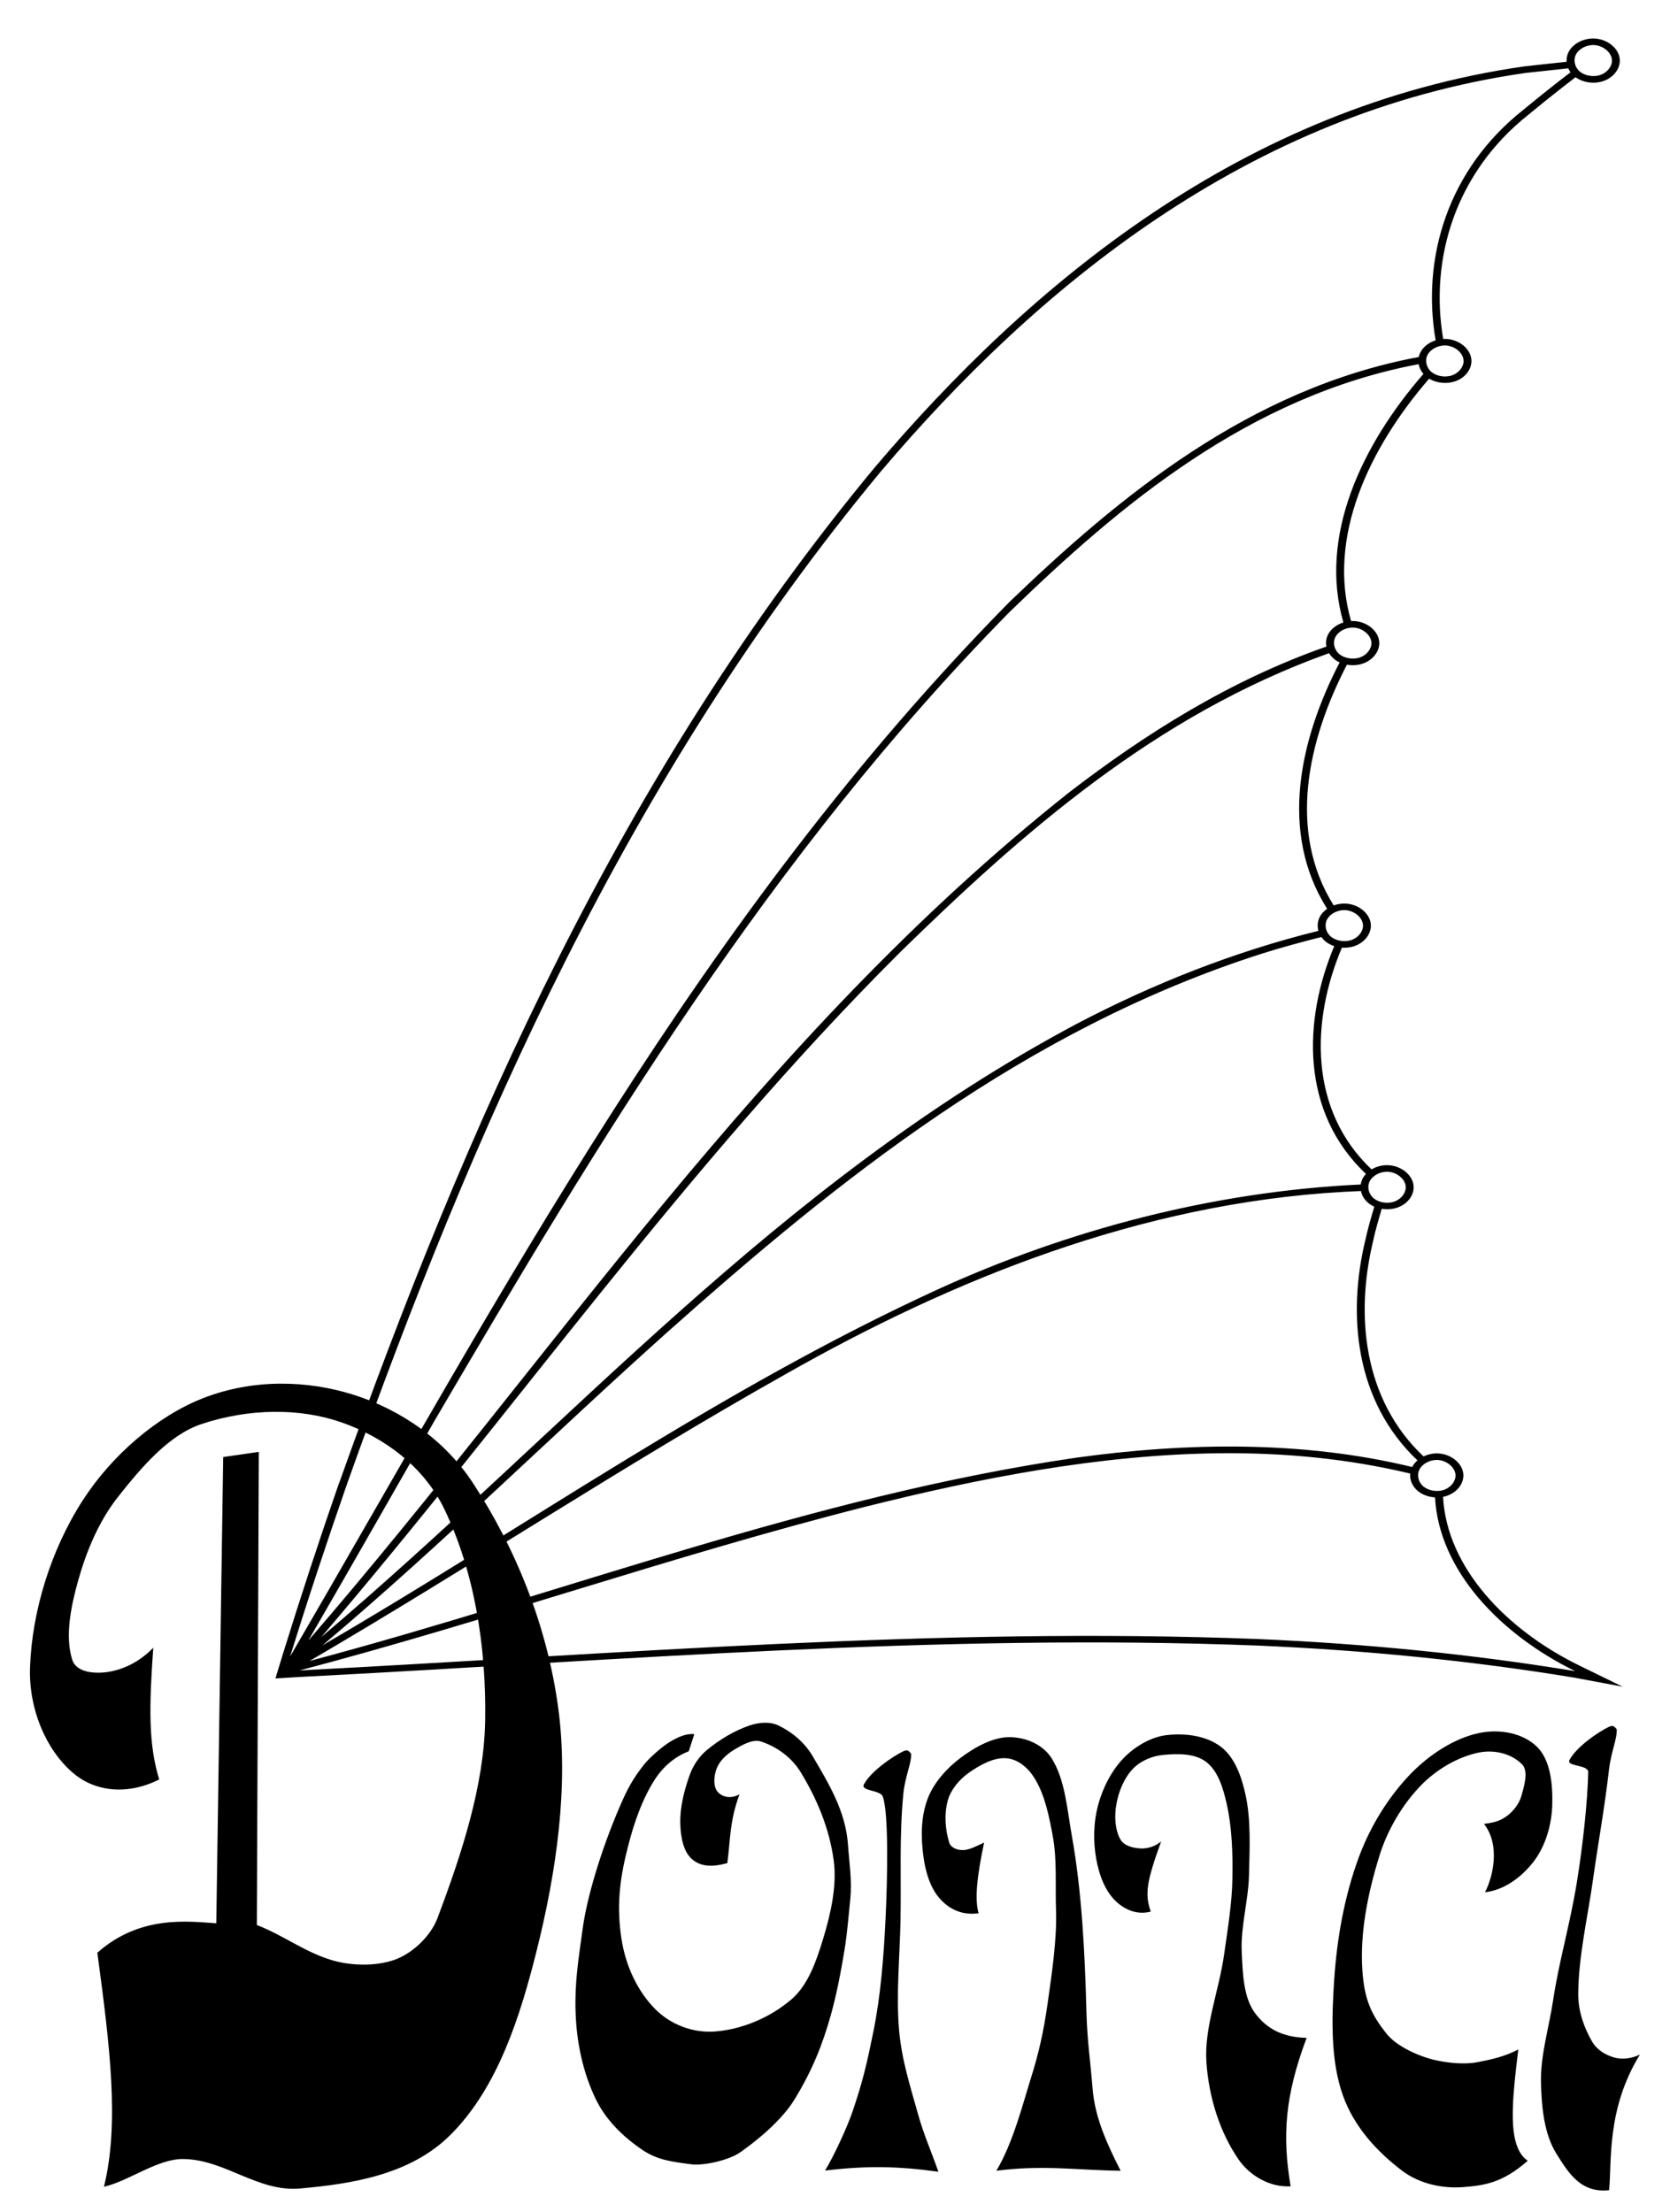 <?xml version="1.0" encoding="UTF-8" standalone="no"?>
<svg
   version="1.1"
   width="390.366"
   height="517.164"
   id="svg2"
   inkscape:version="1.2.2 (b0a8486541, 2022-12-01)"
   sodipodi:docname="Doma-bura-pildiits-2.svg"
   viewBox="-19 -20 390.366 517.164"
   xml:space="preserve"
   xmlns:inkscape="http://www.inkscape.org/namespaces/inkscape"
   xmlns:sodipodi="http://sodipodi.sourceforge.net/DTD/sodipodi-0.dtd"
   xmlns:xlink="http://www.w3.org/1999/xlink"
   xmlns="http://www.w3.org/2000/svg"
   xmlns:svg="http://www.w3.org/2000/svg"
   xmlns:rdf="http://www.w3.org/1999/02/22-rdf-syntax-ns#"
   xmlns:cc="http://creativecommons.org/ns#"
   xmlns:dc="http://purl.org/dc/elements/1.1/"><title
     id="title81">Jauktais koris „Doma”</title><defs
     id="defs138"><defs
       id="defs10"><linearGradient
         id="grad1"><stop
           id="stop13"
           stop-opacity="1"
           stop-color="#ffffff"
           offset="0%" /><stop
           id="stop15"
           stop-opacity="1"
           stop-color="#b1b3b4"
           offset="100%" /></linearGradient><linearGradient
         gradientUnits="userSpaceOnUse"
         gradientTransform="scale(0.819,1.22)"
         y2="470.935"
         x2="26.691"
         y1="190.599"
         x1="26.691"
         id="grad2"
         xlink:href="#grad1" /></defs><defs
       id="defs20"><linearGradient
         id="grad3"><stop
           id="stop23"
           stop-opacity="1"
           stop-color="#f3d8d9"
           offset="0%" /><stop
           id="stop25"
           stop-opacity="1"
           stop-color="#f5b1b5"
           offset="13%" /><stop
           id="stop27"
           stop-opacity="1"
           stop-color="#e09161"
           offset="65%" /><stop
           id="stop29"
           stop-opacity="1"
           stop-color="#7d5c44"
           offset="100%" /></linearGradient><linearGradient
         gradientUnits="userSpaceOnUse"
         gradientTransform="scale(0.854,1.17)"
         y2="488.051"
         x2="29.529"
         y1="252.907"
         x1="29.529"
         id="grad4"
         xlink:href="#grad3" /></defs><defs
       id="defs34"><linearGradient
         id="grad5"><stop
           id="stop37"
           stop-opacity="1"
           stop-color="#a4027c"
           offset="0%" /><stop
           id="stop39"
           stop-opacity="1"
           stop-color="#b1b3b4"
           offset="100%" /></linearGradient><linearGradient
         gradientUnits="userSpaceOnUse"
         gradientTransform="scale(0.927,1.079)"
         y2="528.888"
         x2="29.686"
         y1="331.35"
         x1="29.686"
         id="grad6"
         xlink:href="#grad5" /></defs><defs
       id="defs44"><linearGradient
         id="grad7"><stop
           id="stop47"
           stop-opacity="1"
           stop-color="#776ead"
           offset="0%" /><stop
           id="stop49"
           stop-opacity="1"
           stop-color="#b1b3b4"
           offset="100%" /></linearGradient><linearGradient
         gradientUnits="userSpaceOnUse"
         gradientTransform="scale(1.108,0.903)"
         y2="633.795"
         x2="25.064"
         y1="464.008"
         x1="25.064"
         id="grad8"
         xlink:href="#grad7" /></defs><defs
       id="defs54"><linearGradient
         id="grad9"><stop
           id="stop57"
           stop-opacity="1"
           stop-color="#009ee0"
           offset="0%" /><stop
           id="stop59"
           stop-opacity="1"
           stop-color="#5993a4"
           offset="100%" /></linearGradient><linearGradient
         gradientUnits="userSpaceOnUse"
         gradientTransform="scale(1.404,0.712)"
         y2="808.251"
         x2="18.113"
         y1="665.992"
         x1="18.113"
         id="grad10"
         xlink:href="#grad9" /></defs><defs
       id="defs64"><linearGradient
         id="grad11"><stop
           id="stop67"
           stop-opacity="1"
           stop-color="#2666ab"
           offset="0%" /><stop
           id="stop69"
           stop-opacity="1"
           stop-color="#1c2e5d"
           offset="100%" /></linearGradient><linearGradient
         gradientUnits="userSpaceOnUse"
         gradientTransform="scale(2.201,0.454)"
         y2="1271.922"
         x2="10.84"
         y1="1168.657"
         x1="10.84"
         id="grad12"
         xlink:href="#grad11" /></defs></defs><sodipodi:namedview
     pagecolor="#ffffff"
     bordercolor="#666666"
     borderopacity="1"
     objecttolerance="10"
     gridtolerance="10"
     guidetolerance="10"
     inkscape:pageopacity="0"
     inkscape:pageshadow="2"
     inkscape:window-width="1280"
     inkscape:window-height="731"
     id="namedview136"
     showgrid="false"
     inkscape:zoom="1.458135"
     inkscape:cx="120.15625"
     inkscape:cy="177.28125"
     inkscape:window-x="0"
     inkscape:window-y="27"
     inkscape:window-maximized="1"
     inkscape:current-layer="g908"
     showguides="true"
     inkscape:guide-bbox="true"
     fit-margin-top="0"
     fit-margin-left="0"
     fit-margin-right="0"
     fit-margin-bottom="0"
     inkscape:object-nodes="true"
     inkscape:snap-global="true"
     inkscape:showpageshadow="2"
     inkscape:pagecheckerboard="0"
     inkscape:deskcolor="#d1d1d1" /><g
     style="display:inline"
     inkscape:label="Bura"
     id="g908"
     inkscape:groupmode="layer"
     transform="translate(121.76,20.926)"><path
       id="path1001"
       style="color:#000000;font-style:normal;font-variant:normal;font-weight:normal;font-stretch:normal;font-size:xx-small;line-height:normal;font-family:sans-serif;-inkscape-font-specification:sans-serif;text-indent:0;text-align:start;text-decoration:none;text-decoration-line:none;letter-spacing:normal;word-spacing:normal;text-transform:none;writing-mode:lr-tb;direction:ltr;baseline-shift:baseline;text-anchor:start;clip-rule:nonzero;display:inline;overflow:visible;visibility:visible;color-interpolation:sRGB;color-interpolation-filters:linearRGB;fill:#000000;fill-opacity:1;stroke:none;stroke-width:2.387;marker:none;color-rendering:auto;image-rendering:auto;shape-rendering:auto;text-rendering:auto;enable-background:accumulate"
       d="m 231.658,-31.926 c -2.471,0 -4.829,1.299 -5.774,3.192 -0.358,0.716 -0.499,1.489 -0.445,2.252 -4.832,0.511 -7.701,0.833 -9.833,1.076 h -0.041 C 149.992,-16.04 100.208,25.292 63.675,68.4 4.189,140.129 -31.988,222.883 -61.431,305.662 l -0.041,0.034 c -4.647,13.37 -9.048,26.804 -13.227,40.28 l -1.679,5.502 5.774,-0.34 c 74.644,-3.851 149.248,-10.243 223.881,-7.336 24.777,1.073 49.468,3.474 73.794,7.472 l 11.466,2.14 -10.156,-4.959 c -17.051,-8.366 -30.941,-22.867 -31.824,-39.426 0.308,-0.06 0.611,-0.141 0.906,-0.242 2.283,-0.784 3.849,-2.705 3.849,-4.755 -1.3e-4,-2.749 -2.91,-5.162 -6.225,-5.162 -1.094,-2e-5 -2.159,0.259 -3.092,0.709 -14.18,-13.37 -15.957,-33.197 -11.773,-50.396 v -0.034 c 0.513,-2.376 1.245,-4.911 2.007,-7.457 1.209,0.198 2.488,0.111 3.645,-0.287 2.283,-0.784 3.808,-2.705 3.808,-4.755 0,-2.749 -2.91,-5.162 -6.225,-5.162 -1.306,0 -2.566,0.365 -3.606,0.987 -14.716,-13.895 -14.179,-34.791 -6.934,-51.848 0.987,0.074 1.995,-0.036 2.923,-0.354 2.283,-0.784 3.849,-2.739 3.849,-4.789 0,-2.749 -2.91,-5.162 -6.225,-5.162 -0.857,0 -1.697,0.159 -2.472,0.442 -10.805,-17.275 -6.139,-38.503 3.099,-56.293 1.23,0.222 2.535,0.15 3.714,-0.255 2.283,-0.784 3.849,-2.739 3.849,-4.789 0,-2.749 -2.91,-5.162 -6.225,-5.162 -0.124,0 -0.246,0.006 -0.369,0.013 -5.666,-19.568 4.165,-40.401 18.244,-56.667 1.73,1.04 4.089,1.3 6.081,0.616 2.283,-0.784 3.808,-2.705 3.808,-4.755 0,-2.749 -2.91,-5.162 -6.225,-5.162 -0.127,0 -0.253,0.006 -0.379,0.013 -3.221,-18.95 2.991,-38.985 19.872,-52.383 l 0.041,-0.034 c 4.145,-3.418 7.449,-6.036 11.029,-8.773 1.753,1.266 4.341,1.635 6.498,0.894 2.283,-0.784 3.849,-2.739 3.849,-4.789 -7e-5,-2.749 -2.91,-5.162 -6.225,-5.162 z m 0,1.528 c 2.251,0 4.382,1.767 4.382,3.634 4e-5,1.411 -1.131,2.822 -2.703,3.362 -1.572,0.54 -3.588,0.217 -4.791,-0.781 -1.203,-0.998 -1.593,-2.67 -0.942,-3.974 0.651,-1.304 2.353,-2.242 4.054,-2.242 z m -5.833,5.451 c 0.141,0.319 0.317,0.626 0.53,0.917 -3.632,2.778 -6.974,5.43 -11.159,8.881 -17.414,13.822 -23.719,34.382 -20.373,53.79 -1.588,0.501 -2.921,1.534 -3.583,2.859 -0.169,0.337 -0.288,0.686 -0.363,1.04 C 151.29,49.922 120.803,75.185 95.126,99.883 22.676,173.541 -23.475,261.413 -72.938,346.35 -68.764,332.888 -64.312,319.46 -59.67,306.104 -30.249,223.385 5.84,140.799 65.15,69.283 101.548,26.334 151.057,-14.617 215.891,-23.877 c 2.17,-0.247 4.965,-0.548 9.933,-1.07 z m -28.853,64.784 c 2.251,0 4.382,1.767 4.382,3.634 0,1.411 -1.131,2.822 -2.703,3.362 -1.572,0.54 -3.588,0.217 -4.791,-0.781 -1.203,-0.998 -1.593,-2.67 -0.942,-3.974 0.651,-1.304 2.353,-2.242 4.054,-2.242 z m -6.117,4.377 c 0.148,0.818 0.527,1.605 1.116,2.282 -14.365,16.518 -24.555,37.87 -18.712,58.106 -1.593,0.503 -2.941,1.534 -3.601,2.855 -0.441,0.883 -0.546,1.85 -0.361,2.779 -22.56,7.891 -42.39,20.415 -60.247,34.173 -72.267,57.392 -119.934,131.346 -177.729,198.206 9.867,-16.99 19.519,-34.064 29.321,-51.08 C -0.758,225.608 39.144,159.171 95.29,102.09 120.959,77.205 151.15,51.691 190.855,44.214 Z m -15.423,61.579 c 2.251,5e-5 4.382,1.767 4.382,3.634 0,1.411 -1.131,2.822 -2.703,3.362 -1.572,0.54 -3.588,0.217 -4.791,-0.781 -1.203,-0.998 -1.593,-2.67 -0.942,-3.974 0.651,-1.304 2.353,-2.242 4.054,-2.242 z m -5.523,5.994 c 0.286,0.466 0.653,0.897 1.101,1.274 v 0.034 c 0.408,0.338 0.874,0.62 1.374,0.847 -9.374,18.067 -14.192,39.764 -2.925,57.611 -0.762,0.525 -1.382,1.193 -1.766,1.961 v 0.034 c -0.491,1.003 -0.564,2.115 -0.269,3.154 -19.872,4.904 -38.729,12.443 -56.244,21.604 C 40.915,235.655 -8.01,292.987 -65.649,341.799 -20.192,288.677 19.28,231.94 69.613,181.733 97.883,154.114 129.132,126.334 169.908,111.787 Z m 3.558,60.063 c 2.251,0 4.382,1.767 4.382,3.634 0,1.411 -1.131,2.822 -2.703,3.362 -1.572,0.54 -3.588,0.217 -4.791,-0.781 -1.203,-0.998 -1.593,-2.67 -0.942,-3.974 0.651,-1.304 2.353,-2.242 4.054,-2.242 z m -5.352,6.292 c 0.257,0.365 0.564,0.707 0.929,1.01 0.595,0.494 1.311,0.867 2.083,1.121 -7.331,17.392 -7.887,38.857 7.412,53.256 -0.328,0.351 -0.606,0.736 -0.814,1.153 -0.211,0.423 -0.344,0.867 -0.41,1.316 -34.576,1.647 -68.29,10.62 -98.57,24.394 -51.408,23.559 -96.185,55.452 -144.108,83.344 27.87,-23.514 53.376,-48.844 80.387,-73.02 39.906,-35.579 83.523,-70.845 139.153,-88.676 4.409,-1.395 9.795,-2.862 13.936,-3.897 z m 15.344,54.875 c 2.251,0 4.382,1.767 4.382,3.634 0,1.411 -1.131,2.822 -2.703,3.362 -1.572,0.54 -3.588,0.217 -4.791,-0.781 -1.203,-0.998 -1.593,-2.67 -0.942,-3.974 0.651,-1.304 2.353,-2.242 4.054,-2.242 z m -6.094,4.513 c 0.216,1.042 0.799,2.032 1.712,2.789 0.419,0.348 0.899,0.635 1.415,0.862 -0.785,2.618 -1.539,5.231 -2.071,7.697 -4.251,17.477 -2.5,37.774 12.157,51.627 -0.51,0.442 -0.931,0.955 -1.223,1.524 l -0.028,0.023 c -25.376,-6.17 -52.486,-5.768 -78.394,-2.197 C 48.798,308.922 -8.644,331.53 -68.393,347.403 -30.857,325.472 5.015,301.621 43.036,280.258 81.746,258.288 125.63,240.463 173.097,237.737 c 1.281,-0.061 2.791,-0.134 4.267,-0.208 z m -33.055,61.307 c 15.011,-0.158 29.957,1.248 44.57,4.746 -0.144,1.487 0.49,3.009 1.786,4.084 1.069,0.887 2.522,1.4 4.011,1.486 0.942,17.173 15.315,32.067 32.764,40.628 -24.42,-4.013 -49.225,-6.429 -74.081,-7.506 -74.816,-2.914 -149.492,3.487 -224.086,7.336 44.42,-11.689 87.435,-26.906 132.027,-38.208 26.642,-6.688 54.914,-12.27 83.008,-12.566 z m 50.78,1.562 c 2.251,4e-5 4.382,1.767 4.382,3.634 0,1.411 -1.131,2.822 -2.703,3.362 -1.572,0.54 -3.588,0.217 -4.791,-0.781 -1.203,-0.998 -1.593,-2.67 -0.942,-3.974 0.651,-1.304 2.353,-2.242 4.054,-2.242 z"
       inkscape:label="līnijas" /></g><g
     id="layer1-5"
     inkscape:label="Uzraksts"
     style="display:inline"
     transform="matrix(2.472,0,0,3.063,-12,303.494)"><path
       d="m 62.823,26.747 -0.526,1.313 c -1.828,0.576 -2.86,1.642 -3.488,2.518 -1.243,1.732 -1.932,3.608 -2.48,5.489 -0.657,2.257 -0.794,4.138 -0.405,6.253 0.388,2.112 1.536,4.074 3.229,5.441 1.401,1.131 3.48,1.813 5.606,1.689 2.424,-0.142 5.123,-0.991 7.228,-2.439 1.613,-1.109 2.386,-2.977 3.001,-4.596 0.754,-1.99 1.33,-4.117 1.018,-6.004 -0.412,-2.498 -1.622,-4.768 -3.125,-6.754 -0.85,-1.124 -2.233,-1.939 -3.761,-2.345 -0.765,-0.203 -1.772,0.257 -2.583,0.657 -0.648,0.32 -1.326,0.819 -1.603,1.407 -0.283,0.602 -0.334,1.387 0.1,1.782 0.444,0.404 1.223,0.555 2.064,0.187 -0.952,2.058 -0.85,3.422 -1.155,5.253 -1.468,0.32 -2.493,0.268 -3.307,-0.281 -0.852,-0.574 -1.102,-1.7 -1.14,-2.72 -0.045,-1.214 0.352,-2.522 0.9,-3.752 0.313,-0.702 0.896,-1.402 1.61,-1.876 1.232,-0.82 2.626,-1.486 4.035,-1.876 0.929,-0.257 1.967,-0.304 2.742,0 1.306,0.512 2.482,1.304 3.234,2.345 1.475,2.043 3.117,4.171 3.336,6.754 0.119,1.407 0.397,2.719 0.215,4.176 -0.157,1.264 -0.296,2.626 -0.531,3.798 -0.355,1.762 -0.767,3.466 -1.286,4.97 -0.821,2.381 -1.798,4.308 -3.439,6.482 -1.254,1.663 -3.646,3.2 -5.134,4.046 -1.091,0.621 -3.494,1.044 -4.63,0.923 -1.842,-0.197 -3.222,-0.316 -4.694,-1.131 -1.759,-0.973 -3.377,-2.227 -4.35,-3.846 -1.164,-1.938 -1.804,-4.22 -1.905,-6.566 -0.101,-2.338 0.254,-4.015 0.685,-6.539 0.36,-2.113 1.597,-5.697 3.539,-9.315 0.675,-1.257 1.175,-2.017 2.236,-3.106 0.541,-0.555 1.798,-1.431 2.52,-1.772 0.71,-0.336 1.437,-0.616 2.244,-0.563 z m 20.5,1.495 c -0.222,-0.17 -0.268,-0.372 -0.806,-0.155 -1.028,0.413 -3.006,1.518 -3.657,2.499 -0.343,0.517 1.549,0.422 1.78,0.923 0.574,1.244 0.451,6.302 0.264,9.354 -0.173,2.826 -0.44,5.792 -1.164,8.654 -0.604,2.389 -0.963,3.681 -1.955,6.04 -0.502,1.194 -1.772,3.415 -2.601,4.508 4.045,-0.397 7.014,-0.324 10.72,0.09 -0.652,-1.5 -1.384,-2.833 -1.901,-4.327 -0.721,-2.087 -1.557,-4.156 -1.809,-6.401 -0.312,-2.778 0.067,-5.707 0.129,-8.564 0.069,-3.182 -0.127,-6.332 0.265,-9.556 0.167,-1.373 0.78,-2.293 0.735,-3.065 z m 65.996,1.199 c 0.196,-1.375 0.771,-2.292 0.726,-3.064 -0.222,-0.17 -0.269,-0.372 -0.807,-0.156 -1.028,0.413 -3.006,1.518 -3.657,2.499 -0.343,0.517 1.782,0.348 1.768,0.929 -0.051,2.164 -0.505,5.614 -1.076,8.427 -0.674,3.318 -1.691,6.026 -2.236,8.962 -0.388,2.086 -1.207,4.226 -1.154,6.258 0.051,1.951 0.305,3.999 1.463,5.485 1.105,1.418 2.28,3.025 4.978,2.781 0.271,-2.134 -0.27,-6.181 2.917,-10.353 -0.813,0.315 -1.673,0.393 -2.4,0.232 -0.863,-0.191 -1.687,-0.601 -2.135,-1.236 -0.741,-1.049 -1.311,-2.289 -1.3,-3.631 0.023,-2.857 0.89,-5.818 1.399,-8.73 0.504,-2.882 1.097,-5.47 1.514,-8.405 z m -59.093,5.585 c -0.646,2.467 -0.918,4.295 -0.52,5.402 -1.577,0.167 -2.718,-0.312 -3.57,-1.034 -0.973,-0.824 -1.452,-2.083 -1.655,-3.333 -0.225,-1.382 -0.267,-2.927 0.401,-4.367 0.566,-1.219 1.794,-2.324 3.07,-3.103 1.409,-0.86 3.106,-1.609 4.649,-1.609 1.584,0 3.191,0.566 4.007,1.609 1.289,1.648 1.468,3.917 1.925,5.976 0.931,4.193 1.229,8.967 1.368,13.394 0.067,2.13 0.375,3.768 0.583,5.85 0.217,2.169 1.306,4.134 2.652,6.27 -4.289,-0.054 -7.359,-0.463 -11.756,0 1.579,-2.102 2.59,-5.336 3.208,-6.908 0.836,-2.127 1.273,-3.757 1.653,-5.926 0.375,-2.14 0.881,-4.848 0.785,-7.048 -0.083,-1.903 0.108,-3.818 -0.301,-5.631 -0.346,-1.536 -0.743,-3.11 -1.665,-4.367 -0.59,-0.805 -1.542,-1.524 -2.715,-1.609 -1.175,-0.085 -2.523,0.505 -3.635,1.15 -0.841,0.487 -1.645,1.263 -1.917,2.068 -0.371,1.101 -0.23,2.248 0.133,3.218 0.152,0.406 0.763,0.574 1.283,0.574 0.64,0 1.325,-0.324 2.018,-0.574 z m 16.741,-0.084 c -1.347,3.004 -1.578,3.989 -0.983,5.354 -1.312,0.286 -2.499,-0.165 -3.318,-0.803 -1.007,-0.784 -1.568,-1.99 -1.838,-3.212 -0.289,-1.312 -0.281,-2.782 0.204,-4.194 0.438,-1.276 1.278,-2.608 2.461,-3.569 1.118,-0.908 2.634,-1.573 4.018,-1.695 1.833,-0.162 3.754,0.067 5.102,0.892 1.3,0.796 1.951,2.25 2.332,3.659 0.523,1.931 0.392,4.072 0.328,6.157 -0.058,1.911 -0.793,3.92 -0.689,5.8 0.093,1.673 0.158,3.53 1.273,4.729 1.093,1.175 2.6,1.84 4.867,1.874 -2.058,4.425 -2.317,7.485 -1.514,11.333 -1.955,0.091 -3.865,-0.808 -4.925,-2.052 -1.743,-2.046 -2.798,-4.669 -3.038,-7.407 -0.231,-2.628 1.189,-5.476 1.668,-8.21 0.34,-1.938 0.747,-3.894 0.789,-5.8 0.043,-1.949 -0.036,-3.907 -0.536,-5.711 -0.337,-1.216 -0.82,-2.516 -1.938,-3.212 -1.054,-0.656 -2.645,-0.646 -4.084,-0.535 -0.972,0.075 -2.095,0.417 -2.865,1.071 -0.842,0.716 -1.339,1.746 -1.545,2.677 -0.208,0.941 -0.133,1.949 0.361,2.677 0.351,0.518 1.193,0.68 1.935,0.714 0.626,0.029 1.415,-0.169 1.934,-0.535 z m 30.528,-1.336 c 1.618,1.656 0.781,4.195 0.089,5.216 1.807,-0.163 3.432,-1.13 4.574,-2.31 1.184,-1.224 1.733,-2.886 1.79,-4.322 0.066,-1.641 -0.179,-3.473 -1.44,-4.471 -1.323,-1.047 -3.519,-1.393 -5.529,-1.043 -2.282,0.398 -4.638,1.617 -6.447,3.13 -2.125,1.778 -3.82,4.043 -4.87,6.334 -1.408,3.072 -2.078,6.289 -2.336,9.389 -0.252,3.028 -0.329,6.177 0.823,8.793 1.059,2.406 3.217,4.286 5.576,5.738 1.562,0.961 3.692,1.399 5.811,1.266 2.042,-0.128 3.739,-0.337 6.095,-2.012 -2.015,-1.1 -1.454,-4.661 -0.894,-8.495 -1.229,0.533 -2.552,0.769 -3.834,0.969 -1.287,0.2 -2.799,0.062 -3.985,-0.149 -1.533,-0.273 -3.66,-1.035 -4.627,-2.012 -1.491,-1.506 -2.094,-2.628 -2.291,-4.769 -0.262,-2.838 0.487,-5.933 1.624,-8.867 0.74,-1.908 2.115,-3.823 3.866,-5.291 1.519,-1.274 3.547,-2.206 5.466,-2.534 1.523,-0.26 3.159,0.082 4.141,0.894 0.618,0.511 0.217,1.631 -0.087,2.459 -0.211,0.576 -0.763,1.135 -1.363,1.49 -0.65,0.386 -1.218,0.493 -2.153,0.597 z M 18.274,5.602 l -0.654,35.588 c -2.607,-0.136 -7.199,-0.66 -11.247,2.249 1.189,7.127 2.101,13.039 0.624,17.861 2.369,-0.432 5.04,-2.135 7.497,-2.117 3.95,0.028 7.046,2.543 11.06,2.249 4.739,-0.347 10.369,-0.996 14.22,-4.101 4.484,-3.616 6.579,-9.061 8.091,-13.891 1.955,-6.245 3.076,-12.769 2.095,-18.654 -1.062,-6.374 -4.058,-12.245 -8.069,-17.199 -2.632,-3.25 -6.77,-5.591 -11.32,-6.747 -4.287,-1.089 -9.434,-1.236 -14.191,0.265 -4.359,1.375 -8.646,4.368 -11.39,7.805 -3.054,3.826 -4.784,8.491 -4.98,12.701 -0.148,3.17 1.451,6.266 4.013,8.07 1.972,1.388 5.012,1.818 8.201,0.529 -1.03,-2.703 -0.957,-5.552 -0.562,-10.055 -1.278,1.071 -2.818,1.672 -4.311,1.852 -1.264,0.153 -2.967,0.033 -3.348,-0.926 -0.705,-1.78 -0.14,-4.049 0.568,-6.085 0.767,-2.208 1.942,-4.496 3.754,-6.35 2.191,-2.243 4.809,-4.731 7.876,-5.557 4.488,-1.207 9.306,-1.25 13.267,-0.132 4.05,1.142 7.796,3.396 9.716,6.615 2.799,4.692 3.981,10.4 3.862,16.14 -0.103,4.941 -2.201,10.148 -4.51,15.082 -0.658,1.407 -2.396,2.701 -4.033,3.175 -1.917,0.555 -4.38,0.441 -6.097,0 -2.583,-0.663 -4.478,-1.879 -6.95,-2.646 l 0.186,-36.117 z"
       style="display:inline;fill:#000000;fill-opacity:1;fill-rule:evenodd;stroke:none"
       id="path897"
       inkscape:connector-curvature="0"
       inkscape:label="pildīts" /></g></svg>
